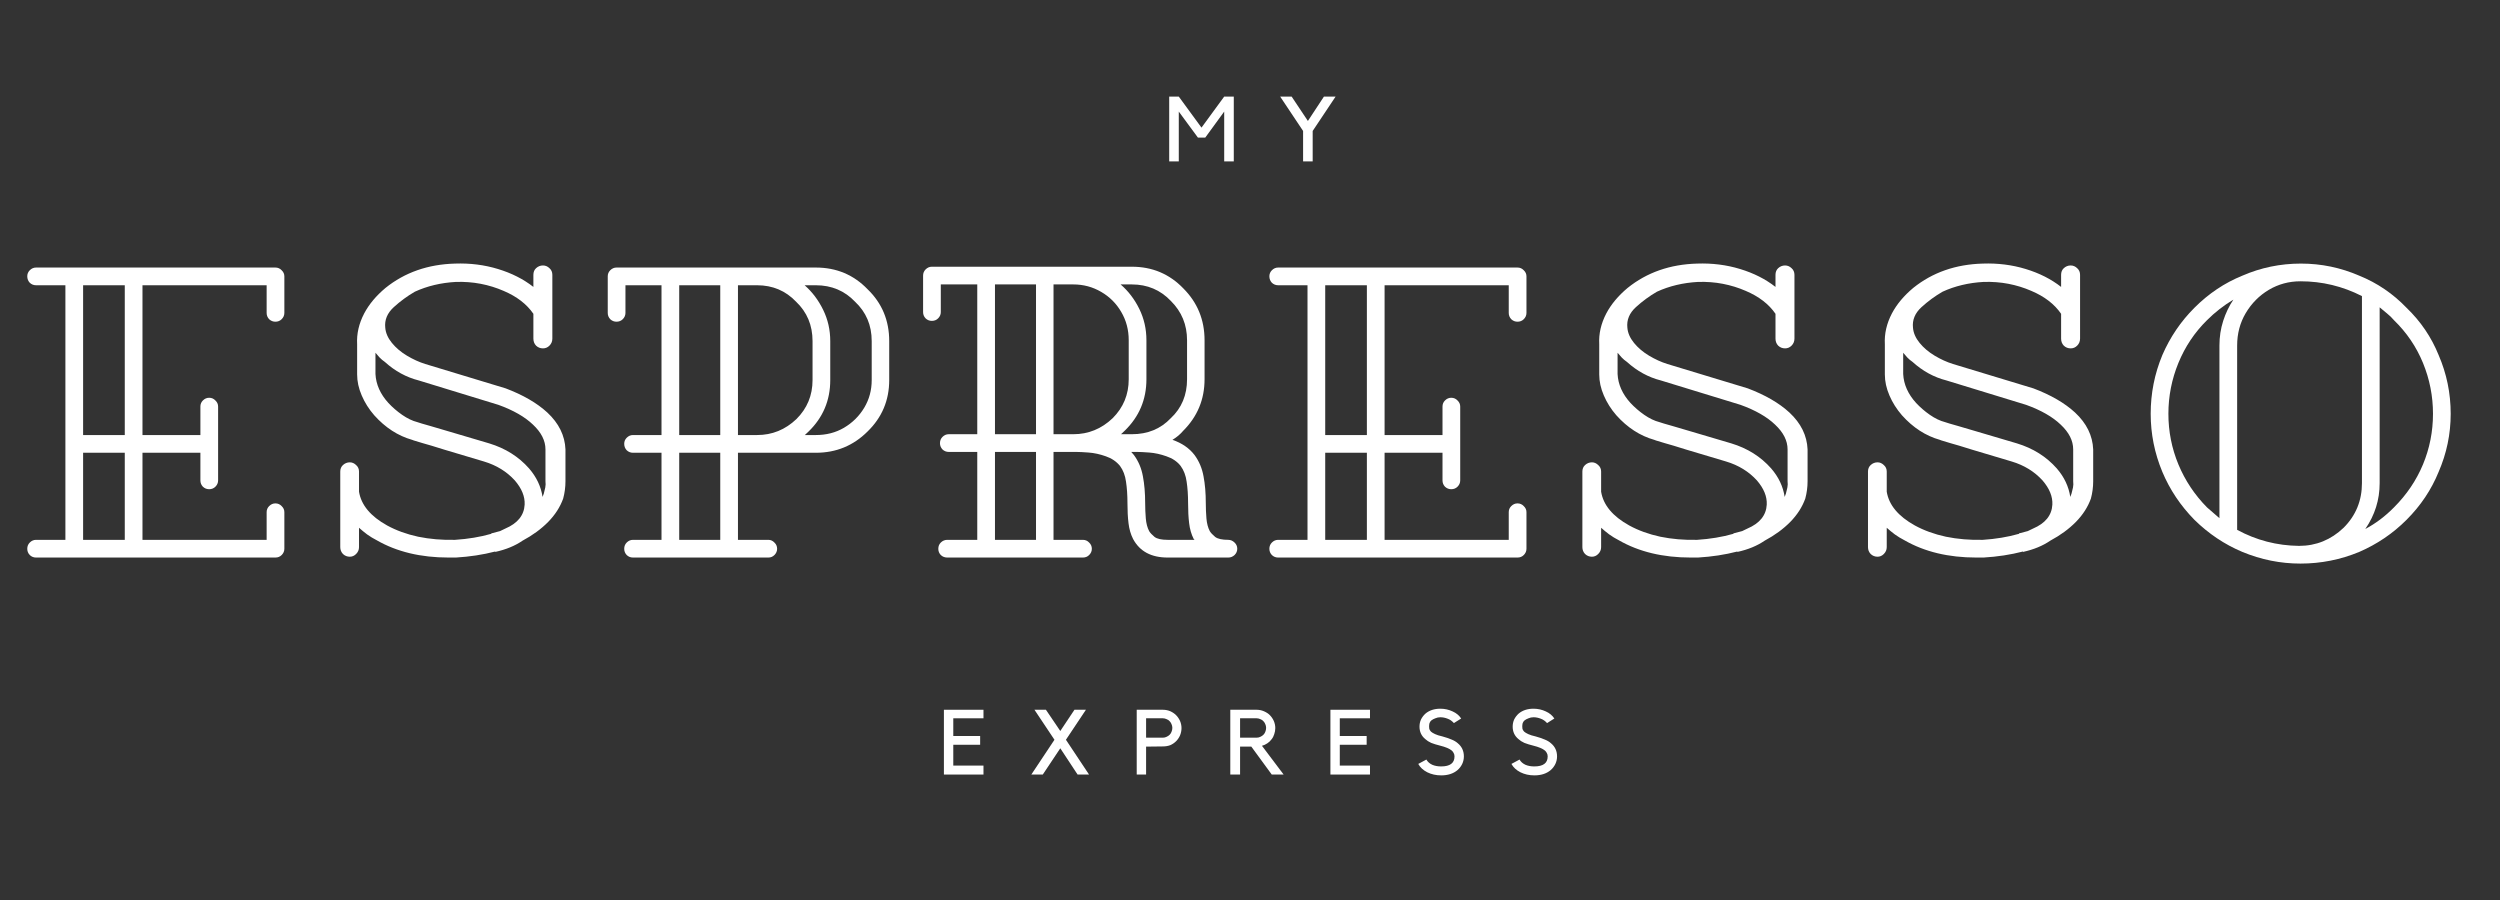 <svg xmlns="http://www.w3.org/2000/svg" xmlns:xlink="http://www.w3.org/1999/xlink" width="250" zoomAndPan="magnify" viewBox="0 0 187.5 67.5" height="90" preserveAspectRatio="xMidYMid meet" version="1.0"><rect x="0" y="0" width="187.5" height="67.5" fill="#333333" stroke="none"/><defs><g/></defs><g fill="#ffffff" fill-opacity="1"><g transform="translate(1.139, 41.816)"><g><path d="M 20.188 -21.094 L 20.188 -18.344 C 20.188 -18.164 20.117 -18.008 19.984 -17.875 C 19.859 -17.75 19.703 -17.688 19.516 -17.688 C 19.336 -17.688 19.18 -17.75 19.047 -17.875 C 18.922 -18.008 18.859 -18.164 18.859 -18.344 L 18.859 -20.422 L 9.547 -20.422 L 9.547 -9.188 L 13.891 -9.188 L 13.891 -11.328 C 13.891 -11.504 13.953 -11.656 14.078 -11.781 C 14.211 -11.914 14.367 -11.984 14.547 -11.984 C 14.734 -11.984 14.891 -11.914 15.016 -11.781 C 15.148 -11.656 15.219 -11.504 15.219 -11.328 L 15.219 -5.781 C 15.219 -5.602 15.148 -5.445 15.016 -5.312 C 14.891 -5.188 14.734 -5.125 14.547 -5.125 C 14.367 -5.125 14.211 -5.188 14.078 -5.312 C 13.953 -5.445 13.891 -5.602 13.891 -5.781 L 13.891 -7.859 L 9.547 -7.859 L 9.547 -1.328 L 18.859 -1.328 L 18.859 -3.406 C 18.859 -3.582 18.922 -3.734 19.047 -3.859 C 19.18 -3.992 19.336 -4.062 19.516 -4.062 C 19.703 -4.062 19.859 -3.992 19.984 -3.859 C 20.117 -3.734 20.188 -3.582 20.188 -3.406 L 20.188 -0.656 C 20.188 -0.477 20.117 -0.32 19.984 -0.188 C 19.859 -0.062 19.703 0 19.516 0 L 1.562 0 C 1.383 0 1.227 -0.062 1.094 -0.188 C 0.969 -0.32 0.906 -0.477 0.906 -0.656 C 0.906 -0.844 0.969 -1 1.094 -1.125 C 1.227 -1.258 1.383 -1.328 1.562 -1.328 L 3.766 -1.328 L 3.766 -20.422 L 1.562 -20.422 C 1.383 -20.422 1.227 -20.484 1.094 -20.609 C 0.969 -20.742 0.906 -20.906 0.906 -21.094 C 0.906 -21.27 0.969 -21.422 1.094 -21.547 C 1.227 -21.68 1.383 -21.75 1.562 -21.75 L 19.516 -21.75 C 19.703 -21.75 19.859 -21.68 19.984 -21.547 C 20.117 -21.422 20.188 -21.27 20.188 -21.094 Z M 8.219 -20.422 L 5.094 -20.422 L 5.094 -9.188 L 8.219 -9.188 Z M 8.219 -7.859 L 5.094 -7.859 L 5.094 -1.328 L 8.219 -1.328 Z M 8.219 -7.859 "/></g></g></g><g fill="#ffffff" fill-opacity="1"><g transform="translate(23.254, 41.816)"><g><path d="M 19.156 -8.109 L 19.156 -5.719 C 19.156 -5.281 19.098 -4.848 18.984 -4.422 C 18.754 -3.785 18.379 -3.203 17.859 -2.672 C 17.336 -2.141 16.695 -1.672 15.938 -1.266 C 15.375 -0.879 14.691 -0.598 13.891 -0.422 L 13.891 -0.453 C 12.961 -0.211 11.977 -0.062 10.938 0 L 10.391 0 C 8.305 0 6.508 -0.43 5 -1.297 C 4.738 -1.43 4.5 -1.578 4.281 -1.734 C 4.062 -1.898 3.859 -2.066 3.672 -2.234 L 3.672 -0.781 C 3.672 -0.582 3.598 -0.41 3.453 -0.266 C 3.316 -0.129 3.16 -0.062 2.984 -0.062 C 2.785 -0.062 2.613 -0.129 2.469 -0.266 C 2.332 -0.41 2.266 -0.582 2.266 -0.781 L 2.266 -6.453 C 2.266 -6.648 2.332 -6.812 2.469 -6.938 C 2.613 -7.07 2.785 -7.141 2.984 -7.141 C 3.16 -7.141 3.316 -7.07 3.453 -6.938 C 3.598 -6.812 3.672 -6.648 3.672 -6.453 L 3.672 -4.938 C 3.836 -3.938 4.539 -3.094 5.781 -2.406 C 6.469 -2.031 7.242 -1.75 8.109 -1.562 C 8.984 -1.383 9.906 -1.305 10.875 -1.328 C 11.844 -1.391 12.75 -1.539 13.594 -1.781 L 13.594 -1.812 L 14.25 -1.984 L 14.641 -2.172 C 15.566 -2.566 16.051 -3.164 16.094 -3.969 C 16.125 -4.57 15.879 -5.176 15.359 -5.781 C 14.754 -6.445 13.984 -6.922 13.047 -7.203 C 11.773 -7.578 10.781 -7.875 10.062 -8.094 C 9.344 -8.32 8.805 -8.484 8.453 -8.578 C 8.098 -8.68 7.875 -8.75 7.781 -8.781 C 7.695 -8.812 7.656 -8.828 7.656 -8.828 C 6.594 -9.129 5.645 -9.742 4.812 -10.672 C 4.414 -11.129 4.102 -11.625 3.875 -12.156 C 3.645 -12.688 3.531 -13.211 3.531 -13.734 L 3.531 -16 C 3.488 -16.781 3.664 -17.551 4.062 -18.312 C 4.426 -19 4.957 -19.633 5.656 -20.219 C 7.102 -21.383 8.844 -21.992 10.875 -22.047 C 12 -22.086 13.07 -21.953 14.094 -21.641 C 15.125 -21.328 16.008 -20.879 16.75 -20.297 L 16.75 -21.203 C 16.75 -21.41 16.816 -21.578 16.953 -21.703 C 17.098 -21.836 17.27 -21.906 17.469 -21.906 C 17.656 -21.906 17.816 -21.836 17.953 -21.703 C 18.098 -21.578 18.172 -21.41 18.172 -21.203 L 18.172 -16.422 C 18.172 -16.211 18.098 -16.035 17.953 -15.891 C 17.816 -15.754 17.656 -15.688 17.469 -15.688 C 17.27 -15.688 17.098 -15.754 16.953 -15.891 C 16.816 -16.035 16.75 -16.211 16.75 -16.422 L 16.75 -18.281 C 16.25 -19.008 15.504 -19.582 14.516 -20 C 13.973 -20.238 13.398 -20.414 12.797 -20.531 C 12.203 -20.645 11.582 -20.691 10.938 -20.672 C 9.812 -20.609 8.785 -20.363 7.859 -19.938 C 7.297 -19.613 6.77 -19.227 6.281 -18.781 C 5.789 -18.332 5.578 -17.816 5.641 -17.234 C 5.672 -16.848 5.836 -16.469 6.141 -16.094 C 6.441 -15.727 6.816 -15.41 7.266 -15.141 C 7.723 -14.867 8.18 -14.66 8.641 -14.516 L 14.672 -12.688 C 15.973 -12.195 17.016 -11.594 17.797 -10.875 C 18.66 -10.07 19.113 -9.148 19.156 -8.109 Z M 17.656 -5.719 L 17.656 -8.109 C 17.656 -8.766 17.344 -9.383 16.719 -9.969 C 16.113 -10.551 15.25 -11.047 14.125 -11.453 L 8.156 -13.281 C 7.219 -13.52 6.367 -13.984 5.609 -14.672 C 5.461 -14.773 5.332 -14.883 5.219 -15 C 5.113 -15.125 5.008 -15.242 4.906 -15.359 L 4.906 -13.766 C 4.945 -12.984 5.27 -12.258 5.875 -11.594 C 6.176 -11.27 6.52 -10.973 6.906 -10.703 C 7.301 -10.43 7.68 -10.25 8.047 -10.156 C 8.16 -10.113 8.273 -10.078 8.391 -10.047 C 8.516 -10.016 8.734 -9.953 9.047 -9.859 C 9.359 -9.773 9.852 -9.629 10.531 -9.422 C 11.219 -9.223 12.188 -8.938 13.438 -8.562 C 14.645 -8.195 15.641 -7.57 16.422 -6.688 C 16.984 -6.039 17.32 -5.328 17.438 -4.547 L 17.531 -4.797 C 17.57 -4.953 17.609 -5.102 17.641 -5.25 C 17.672 -5.406 17.676 -5.562 17.656 -5.719 Z M 17.656 -5.719 "/></g></g></g><g fill="#ffffff" fill-opacity="1"><g transform="translate(44.675, 41.816)"><g><path d="M 1.562 -21.75 L 16.516 -21.75 C 18.055 -21.75 19.348 -21.207 20.391 -20.125 C 21.473 -19.082 22.016 -17.785 22.016 -16.234 L 22.016 -13.312 C 22.016 -11.789 21.473 -10.504 20.391 -9.453 C 19.328 -8.391 18.035 -7.859 16.516 -7.859 L 10.672 -7.859 L 10.672 -1.328 L 12.953 -1.328 C 13.129 -1.328 13.281 -1.258 13.406 -1.125 C 13.539 -1 13.609 -0.844 13.609 -0.656 C 13.609 -0.477 13.539 -0.32 13.406 -0.188 C 13.281 -0.062 13.129 0 12.953 0 L 2.797 0 C 2.617 0 2.461 -0.062 2.328 -0.188 C 2.203 -0.32 2.141 -0.477 2.141 -0.656 C 2.141 -0.844 2.203 -1 2.328 -1.125 C 2.461 -1.258 2.617 -1.328 2.797 -1.328 L 4.938 -1.328 L 4.938 -7.859 L 2.797 -7.859 C 2.617 -7.859 2.461 -7.922 2.328 -8.047 C 2.203 -8.18 2.141 -8.344 2.141 -8.531 C 2.141 -8.707 2.203 -8.859 2.328 -8.984 C 2.461 -9.117 2.617 -9.188 2.797 -9.188 L 4.938 -9.188 L 4.938 -20.422 L 2.234 -20.422 L 2.234 -18.344 C 2.234 -18.164 2.164 -18.008 2.031 -17.875 C 1.906 -17.75 1.75 -17.688 1.562 -17.688 C 1.383 -17.688 1.227 -17.75 1.094 -17.875 C 0.969 -18.008 0.906 -18.164 0.906 -18.344 L 0.906 -21.094 C 0.906 -21.27 0.969 -21.422 1.094 -21.547 C 1.227 -21.68 1.383 -21.75 1.562 -21.75 Z M 6.266 -9.188 L 9.344 -9.188 L 9.344 -20.422 L 6.266 -20.422 Z M 10.672 -9.188 L 12.109 -9.188 C 13.234 -9.188 14.219 -9.586 15.062 -10.391 C 15.863 -11.191 16.266 -12.164 16.266 -13.312 L 16.266 -16.234 C 16.266 -17.422 15.852 -18.406 15.031 -19.188 C 14.25 -20.008 13.273 -20.422 12.109 -20.422 L 10.672 -20.422 Z M 20.703 -13.312 L 20.703 -16.234 C 20.703 -17.422 20.285 -18.406 19.453 -19.188 C 18.672 -20.008 17.691 -20.422 16.516 -20.422 L 15.672 -20.422 C 16.242 -19.922 16.707 -19.305 17.062 -18.578 C 17.414 -17.859 17.594 -17.078 17.594 -16.234 L 17.594 -13.312 C 17.594 -11.789 17.051 -10.504 15.969 -9.453 L 15.688 -9.188 L 16.516 -9.188 C 17.297 -9.188 18 -9.367 18.625 -9.734 C 19.258 -10.109 19.766 -10.609 20.141 -11.234 C 20.516 -11.859 20.703 -12.551 20.703 -13.312 Z M 9.344 -7.859 L 6.266 -7.859 L 6.266 -1.328 L 9.344 -1.328 Z M 9.344 -7.859 "/></g></g></g><g fill="#ffffff" fill-opacity="1"><g transform="translate(68.326, 41.816)"><g><path d="M 22.016 -16.297 L 22.016 -13.375 C 22.016 -11.863 21.484 -10.578 20.422 -9.516 C 20.305 -9.379 20.18 -9.254 20.047 -9.141 C 19.922 -9.035 19.773 -8.93 19.609 -8.828 C 20.316 -8.586 20.867 -8.207 21.266 -7.688 C 21.609 -7.219 21.832 -6.688 21.938 -6.094 C 22.051 -5.508 22.109 -4.832 22.109 -4.062 C 22.109 -3.688 22.125 -3.312 22.156 -2.938 C 22.188 -2.562 22.27 -2.242 22.406 -1.984 C 22.488 -1.848 22.625 -1.703 22.812 -1.547 C 23.008 -1.398 23.336 -1.328 23.797 -1.328 C 23.973 -1.328 24.129 -1.258 24.266 -1.125 C 24.398 -1 24.469 -0.844 24.469 -0.656 C 24.469 -0.477 24.398 -0.32 24.266 -0.188 C 24.129 -0.062 23.973 0 23.797 0 L 19.25 0 C 18.02 0 17.156 -0.461 16.656 -1.391 C 16.477 -1.742 16.363 -2.141 16.312 -2.578 C 16.258 -3.023 16.234 -3.52 16.234 -4.062 C 16.234 -4.688 16.195 -5.227 16.125 -5.688 C 16.062 -6.156 15.91 -6.551 15.672 -6.875 C 15.398 -7.207 15.047 -7.445 14.609 -7.594 C 14.172 -7.75 13.742 -7.844 13.328 -7.875 C 12.922 -7.906 12.602 -7.922 12.375 -7.922 L 10.688 -7.922 L 10.688 -1.328 L 12.891 -1.328 C 13.078 -1.328 13.234 -1.258 13.359 -1.125 C 13.492 -1 13.562 -0.844 13.562 -0.656 C 13.562 -0.477 13.492 -0.32 13.359 -0.188 C 13.234 -0.062 13.078 0 12.891 0 L 2.719 0 C 2.531 0 2.367 -0.062 2.234 -0.188 C 2.109 -0.32 2.047 -0.477 2.047 -0.656 C 2.047 -0.844 2.109 -1 2.234 -1.125 C 2.367 -1.258 2.531 -1.328 2.719 -1.328 L 4.969 -1.328 L 4.969 -7.922 L 2.828 -7.922 C 2.648 -7.922 2.492 -7.984 2.359 -8.109 C 2.234 -8.242 2.172 -8.398 2.172 -8.578 C 2.172 -8.766 2.234 -8.922 2.359 -9.047 C 2.492 -9.18 2.648 -9.25 2.828 -9.25 L 4.969 -9.25 L 4.969 -20.484 L 2.234 -20.484 L 2.234 -18.406 C 2.234 -18.227 2.164 -18.07 2.031 -17.938 C 1.906 -17.812 1.75 -17.75 1.562 -17.75 C 1.383 -17.75 1.227 -17.812 1.094 -17.938 C 0.969 -18.07 0.906 -18.227 0.906 -18.406 L 0.906 -21.141 C 0.906 -21.328 0.969 -21.484 1.094 -21.609 C 1.227 -21.742 1.383 -21.812 1.562 -21.812 L 16.562 -21.812 C 18.094 -21.812 19.379 -21.27 20.422 -20.188 C 21.484 -19.125 22.016 -17.828 22.016 -16.297 Z M 9.375 -20.484 L 6.297 -20.484 L 6.297 -9.25 L 9.375 -9.25 Z M 10.688 -9.25 L 12.172 -9.25 C 13.297 -9.25 14.281 -9.648 15.125 -10.453 C 15.926 -11.254 16.328 -12.227 16.328 -13.375 L 16.328 -16.297 C 16.328 -17.078 16.141 -17.785 15.766 -18.422 C 15.398 -19.055 14.898 -19.555 14.266 -19.922 C 13.629 -20.297 12.93 -20.484 12.172 -20.484 L 10.688 -20.484 Z M 15.75 -9.25 L 16.562 -9.25 C 17.75 -9.25 18.723 -9.648 19.484 -10.453 C 20.297 -11.211 20.703 -12.188 20.703 -13.375 L 20.703 -16.297 C 20.703 -17.461 20.297 -18.445 19.484 -19.25 C 18.703 -20.07 17.727 -20.484 16.562 -20.484 L 15.719 -20.484 C 16.301 -19.984 16.77 -19.367 17.125 -18.641 C 17.477 -17.922 17.656 -17.141 17.656 -16.297 L 17.656 -13.375 C 17.656 -11.852 17.113 -10.566 16.031 -9.516 Z M 9.375 -7.922 L 6.297 -7.922 L 6.297 -1.328 L 9.375 -1.328 Z M 19.25 -1.328 L 21.266 -1.328 C 21.223 -1.367 21.203 -1.391 21.203 -1.391 C 21.023 -1.742 20.91 -2.141 20.859 -2.578 C 20.805 -3.023 20.781 -3.52 20.781 -4.062 C 20.781 -4.688 20.742 -5.227 20.672 -5.688 C 20.609 -6.156 20.457 -6.551 20.219 -6.875 C 19.957 -7.207 19.602 -7.445 19.156 -7.594 C 18.719 -7.75 18.289 -7.844 17.875 -7.875 C 17.469 -7.906 17.156 -7.922 16.938 -7.922 L 16.516 -7.922 C 16.609 -7.816 16.676 -7.738 16.719 -7.688 C 17.062 -7.219 17.285 -6.688 17.391 -6.094 C 17.504 -5.508 17.562 -4.832 17.562 -4.062 C 17.562 -3.688 17.578 -3.312 17.609 -2.938 C 17.641 -2.562 17.723 -2.242 17.859 -1.984 C 17.941 -1.848 18.078 -1.703 18.266 -1.547 C 18.461 -1.398 18.789 -1.328 19.25 -1.328 Z M 19.25 -1.328 "/></g></g></g><g fill="#ffffff" fill-opacity="1"><g transform="translate(94.297, 41.816)"><g><path d="M 20.188 -21.094 L 20.188 -18.344 C 20.188 -18.164 20.117 -18.008 19.984 -17.875 C 19.859 -17.75 19.703 -17.688 19.516 -17.688 C 19.336 -17.688 19.18 -17.75 19.047 -17.875 C 18.922 -18.008 18.859 -18.164 18.859 -18.344 L 18.859 -20.422 L 9.547 -20.422 L 9.547 -9.188 L 13.891 -9.188 L 13.891 -11.328 C 13.891 -11.504 13.953 -11.656 14.078 -11.781 C 14.211 -11.914 14.367 -11.984 14.547 -11.984 C 14.734 -11.984 14.891 -11.914 15.016 -11.781 C 15.148 -11.656 15.219 -11.504 15.219 -11.328 L 15.219 -5.781 C 15.219 -5.602 15.148 -5.445 15.016 -5.312 C 14.891 -5.188 14.734 -5.125 14.547 -5.125 C 14.367 -5.125 14.211 -5.188 14.078 -5.312 C 13.953 -5.445 13.891 -5.602 13.891 -5.781 L 13.891 -7.859 L 9.547 -7.859 L 9.547 -1.328 L 18.859 -1.328 L 18.859 -3.406 C 18.859 -3.582 18.922 -3.734 19.047 -3.859 C 19.18 -3.992 19.336 -4.062 19.516 -4.062 C 19.703 -4.062 19.859 -3.992 19.984 -3.859 C 20.117 -3.734 20.188 -3.582 20.188 -3.406 L 20.188 -0.656 C 20.188 -0.477 20.117 -0.32 19.984 -0.188 C 19.859 -0.062 19.703 0 19.516 0 L 1.562 0 C 1.383 0 1.227 -0.062 1.094 -0.188 C 0.969 -0.32 0.906 -0.477 0.906 -0.656 C 0.906 -0.844 0.969 -1 1.094 -1.125 C 1.227 -1.258 1.383 -1.328 1.562 -1.328 L 3.766 -1.328 L 3.766 -20.422 L 1.562 -20.422 C 1.383 -20.422 1.227 -20.484 1.094 -20.609 C 0.969 -20.742 0.906 -20.906 0.906 -21.094 C 0.906 -21.27 0.969 -21.422 1.094 -21.547 C 1.227 -21.68 1.383 -21.75 1.562 -21.75 L 19.516 -21.75 C 19.703 -21.75 19.859 -21.68 19.984 -21.547 C 20.117 -21.422 20.188 -21.27 20.188 -21.094 Z M 8.219 -20.422 L 5.094 -20.422 L 5.094 -9.188 L 8.219 -9.188 Z M 8.219 -7.859 L 5.094 -7.859 L 5.094 -1.328 L 8.219 -1.328 Z M 8.219 -7.859 "/></g></g></g><g fill="#ffffff" fill-opacity="1"><g transform="translate(116.412, 41.816)"><g><path d="M 19.156 -8.109 L 19.156 -5.719 C 19.156 -5.281 19.098 -4.848 18.984 -4.422 C 18.754 -3.785 18.379 -3.203 17.859 -2.672 C 17.336 -2.141 16.695 -1.672 15.938 -1.266 C 15.375 -0.879 14.691 -0.598 13.891 -0.422 L 13.891 -0.453 C 12.961 -0.211 11.977 -0.062 10.938 0 L 10.391 0 C 8.305 0 6.508 -0.43 5 -1.297 C 4.738 -1.43 4.5 -1.578 4.281 -1.734 C 4.062 -1.898 3.859 -2.066 3.672 -2.234 L 3.672 -0.781 C 3.672 -0.582 3.598 -0.41 3.453 -0.266 C 3.316 -0.129 3.16 -0.062 2.984 -0.062 C 2.785 -0.062 2.613 -0.129 2.469 -0.266 C 2.332 -0.41 2.266 -0.582 2.266 -0.781 L 2.266 -6.453 C 2.266 -6.648 2.332 -6.812 2.469 -6.938 C 2.613 -7.07 2.785 -7.141 2.984 -7.141 C 3.16 -7.141 3.316 -7.07 3.453 -6.938 C 3.598 -6.812 3.672 -6.648 3.672 -6.453 L 3.672 -4.938 C 3.836 -3.938 4.539 -3.094 5.781 -2.406 C 6.469 -2.031 7.242 -1.75 8.109 -1.562 C 8.984 -1.383 9.906 -1.305 10.875 -1.328 C 11.844 -1.391 12.75 -1.539 13.594 -1.781 L 13.594 -1.812 L 14.25 -1.984 L 14.641 -2.172 C 15.566 -2.566 16.051 -3.164 16.094 -3.969 C 16.125 -4.57 15.879 -5.176 15.359 -5.781 C 14.754 -6.445 13.984 -6.922 13.047 -7.203 C 11.773 -7.578 10.781 -7.875 10.062 -8.094 C 9.344 -8.32 8.805 -8.484 8.453 -8.578 C 8.098 -8.68 7.875 -8.75 7.781 -8.781 C 7.695 -8.812 7.656 -8.828 7.656 -8.828 C 6.594 -9.129 5.645 -9.742 4.812 -10.672 C 4.414 -11.129 4.102 -11.625 3.875 -12.156 C 3.645 -12.688 3.531 -13.211 3.531 -13.734 L 3.531 -16 C 3.488 -16.781 3.664 -17.551 4.062 -18.312 C 4.426 -19 4.957 -19.633 5.656 -20.219 C 7.102 -21.383 8.844 -21.992 10.875 -22.047 C 12 -22.086 13.07 -21.953 14.094 -21.641 C 15.125 -21.328 16.008 -20.879 16.75 -20.297 L 16.75 -21.203 C 16.75 -21.41 16.816 -21.578 16.953 -21.703 C 17.098 -21.836 17.27 -21.906 17.469 -21.906 C 17.656 -21.906 17.816 -21.836 17.953 -21.703 C 18.098 -21.578 18.172 -21.41 18.172 -21.203 L 18.172 -16.422 C 18.172 -16.211 18.098 -16.035 17.953 -15.891 C 17.816 -15.754 17.656 -15.688 17.469 -15.688 C 17.27 -15.688 17.098 -15.754 16.953 -15.891 C 16.816 -16.035 16.75 -16.211 16.75 -16.422 L 16.75 -18.281 C 16.25 -19.008 15.504 -19.582 14.516 -20 C 13.973 -20.238 13.398 -20.414 12.797 -20.531 C 12.203 -20.645 11.582 -20.691 10.938 -20.672 C 9.812 -20.609 8.785 -20.363 7.859 -19.938 C 7.297 -19.613 6.77 -19.227 6.281 -18.781 C 5.789 -18.332 5.578 -17.816 5.641 -17.234 C 5.672 -16.848 5.836 -16.469 6.141 -16.094 C 6.441 -15.727 6.816 -15.41 7.266 -15.141 C 7.723 -14.867 8.18 -14.66 8.641 -14.516 L 14.672 -12.688 C 15.973 -12.195 17.016 -11.594 17.797 -10.875 C 18.66 -10.07 19.113 -9.148 19.156 -8.109 Z M 17.656 -5.719 L 17.656 -8.109 C 17.656 -8.766 17.344 -9.383 16.719 -9.969 C 16.113 -10.551 15.25 -11.047 14.125 -11.453 L 8.156 -13.281 C 7.219 -13.52 6.367 -13.984 5.609 -14.672 C 5.461 -14.773 5.332 -14.883 5.219 -15 C 5.113 -15.125 5.008 -15.242 4.906 -15.359 L 4.906 -13.766 C 4.945 -12.984 5.27 -12.258 5.875 -11.594 C 6.176 -11.27 6.52 -10.973 6.906 -10.703 C 7.301 -10.43 7.68 -10.25 8.047 -10.156 C 8.16 -10.113 8.273 -10.078 8.391 -10.047 C 8.516 -10.016 8.734 -9.953 9.047 -9.859 C 9.359 -9.773 9.852 -9.629 10.531 -9.422 C 11.219 -9.223 12.188 -8.938 13.438 -8.562 C 14.645 -8.195 15.641 -7.57 16.422 -6.688 C 16.984 -6.039 17.32 -5.328 17.438 -4.547 L 17.531 -4.797 C 17.57 -4.953 17.609 -5.102 17.641 -5.25 C 17.672 -5.406 17.676 -5.562 17.656 -5.719 Z M 17.656 -5.719 "/></g></g></g><g fill="#ffffff" fill-opacity="1"><g transform="translate(137.833, 41.816)"><g><path d="M 19.156 -8.109 L 19.156 -5.719 C 19.156 -5.281 19.098 -4.848 18.984 -4.422 C 18.754 -3.785 18.379 -3.203 17.859 -2.672 C 17.336 -2.141 16.695 -1.672 15.938 -1.266 C 15.375 -0.879 14.691 -0.598 13.891 -0.422 L 13.891 -0.453 C 12.961 -0.211 11.977 -0.062 10.938 0 L 10.391 0 C 8.305 0 6.508 -0.43 5 -1.297 C 4.738 -1.43 4.5 -1.578 4.281 -1.734 C 4.062 -1.898 3.859 -2.066 3.672 -2.234 L 3.672 -0.781 C 3.672 -0.582 3.598 -0.41 3.453 -0.266 C 3.316 -0.129 3.16 -0.062 2.984 -0.062 C 2.785 -0.062 2.613 -0.129 2.469 -0.266 C 2.332 -0.41 2.266 -0.582 2.266 -0.781 L 2.266 -6.453 C 2.266 -6.648 2.332 -6.812 2.469 -6.938 C 2.613 -7.07 2.785 -7.141 2.984 -7.141 C 3.16 -7.141 3.316 -7.07 3.453 -6.938 C 3.598 -6.812 3.672 -6.648 3.672 -6.453 L 3.672 -4.938 C 3.836 -3.938 4.539 -3.094 5.781 -2.406 C 6.469 -2.031 7.242 -1.75 8.109 -1.562 C 8.984 -1.383 9.906 -1.305 10.875 -1.328 C 11.844 -1.391 12.75 -1.539 13.594 -1.781 L 13.594 -1.812 L 14.25 -1.984 L 14.641 -2.172 C 15.566 -2.566 16.051 -3.164 16.094 -3.969 C 16.125 -4.57 15.879 -5.176 15.359 -5.781 C 14.754 -6.445 13.984 -6.922 13.047 -7.203 C 11.773 -7.578 10.781 -7.875 10.062 -8.094 C 9.344 -8.32 8.805 -8.484 8.453 -8.578 C 8.098 -8.68 7.875 -8.75 7.781 -8.781 C 7.695 -8.812 7.656 -8.828 7.656 -8.828 C 6.594 -9.129 5.645 -9.742 4.812 -10.672 C 4.414 -11.129 4.102 -11.625 3.875 -12.156 C 3.645 -12.688 3.531 -13.211 3.531 -13.734 L 3.531 -16 C 3.488 -16.781 3.664 -17.551 4.062 -18.312 C 4.426 -19 4.957 -19.633 5.656 -20.219 C 7.102 -21.383 8.844 -21.992 10.875 -22.047 C 12 -22.086 13.07 -21.953 14.094 -21.641 C 15.125 -21.328 16.008 -20.879 16.75 -20.297 L 16.75 -21.203 C 16.75 -21.41 16.816 -21.578 16.953 -21.703 C 17.098 -21.836 17.27 -21.906 17.469 -21.906 C 17.656 -21.906 17.816 -21.836 17.953 -21.703 C 18.098 -21.578 18.172 -21.41 18.172 -21.203 L 18.172 -16.422 C 18.172 -16.211 18.098 -16.035 17.953 -15.891 C 17.816 -15.754 17.656 -15.688 17.469 -15.688 C 17.27 -15.688 17.098 -15.754 16.953 -15.891 C 16.816 -16.035 16.75 -16.211 16.75 -16.422 L 16.75 -18.281 C 16.25 -19.008 15.504 -19.582 14.516 -20 C 13.973 -20.238 13.398 -20.414 12.797 -20.531 C 12.203 -20.645 11.582 -20.691 10.938 -20.672 C 9.812 -20.609 8.785 -20.363 7.859 -19.938 C 7.297 -19.613 6.77 -19.227 6.281 -18.781 C 5.789 -18.332 5.578 -17.816 5.641 -17.234 C 5.672 -16.848 5.836 -16.469 6.141 -16.094 C 6.441 -15.727 6.816 -15.41 7.266 -15.141 C 7.723 -14.867 8.18 -14.66 8.641 -14.516 L 14.672 -12.688 C 15.973 -12.195 17.016 -11.594 17.797 -10.875 C 18.66 -10.07 19.113 -9.148 19.156 -8.109 Z M 17.656 -5.719 L 17.656 -8.109 C 17.656 -8.766 17.344 -9.383 16.719 -9.969 C 16.113 -10.551 15.25 -11.047 14.125 -11.453 L 8.156 -13.281 C 7.219 -13.52 6.367 -13.984 5.609 -14.672 C 5.461 -14.773 5.332 -14.883 5.219 -15 C 5.113 -15.125 5.008 -15.242 4.906 -15.359 L 4.906 -13.766 C 4.945 -12.984 5.27 -12.258 5.875 -11.594 C 6.176 -11.27 6.52 -10.973 6.906 -10.703 C 7.301 -10.43 7.68 -10.25 8.047 -10.156 C 8.16 -10.113 8.273 -10.078 8.391 -10.047 C 8.516 -10.016 8.734 -9.953 9.047 -9.859 C 9.359 -9.773 9.852 -9.629 10.531 -9.422 C 11.219 -9.223 12.188 -8.938 13.438 -8.562 C 14.645 -8.195 15.641 -7.57 16.422 -6.688 C 16.984 -6.039 17.32 -5.328 17.438 -4.547 L 17.531 -4.797 C 17.57 -4.953 17.609 -5.102 17.641 -5.25 C 17.672 -5.406 17.676 -5.562 17.656 -5.719 Z M 17.656 -5.719 "/></g></g></g><g fill="#ffffff" fill-opacity="1"><g transform="translate(159.255, 41.816)"><g><path d="M 23.641 -15.188 C 24.242 -13.801 24.547 -12.332 24.547 -10.781 C 24.547 -9.258 24.242 -7.805 23.641 -6.422 C 23.098 -5.086 22.297 -3.891 21.234 -2.828 C 20.211 -1.805 19.031 -1.004 17.688 -0.422 C 16.281 0.16 14.812 0.453 13.281 0.453 C 11.781 0.453 10.328 0.16 8.922 -0.422 C 7.586 -0.984 6.391 -1.785 5.328 -2.828 C 4.285 -3.891 3.484 -5.086 2.922 -6.422 C 2.336 -7.828 2.047 -9.281 2.047 -10.781 C 2.047 -12.312 2.336 -13.781 2.922 -15.188 C 3.504 -16.531 4.305 -17.711 5.328 -18.734 C 6.391 -19.797 7.586 -20.598 8.922 -21.141 C 10.305 -21.742 11.77 -22.047 13.312 -22.047 C 14.844 -22.047 16.301 -21.742 17.688 -21.141 C 19.031 -20.598 20.211 -19.797 21.234 -18.734 C 22.297 -17.711 23.098 -16.531 23.641 -15.188 Z M 8.531 -15.906 L 8.531 -2.078 C 9.969 -1.297 11.516 -0.895 13.172 -0.875 C 14.453 -0.875 15.566 -1.328 16.516 -2.234 C 17.43 -3.148 17.891 -4.266 17.891 -5.578 L 17.891 -19.609 C 16.441 -20.348 14.906 -20.719 13.281 -20.719 C 12.414 -20.719 11.625 -20.504 10.906 -20.078 C 10.188 -19.648 9.609 -19.066 9.172 -18.328 C 8.742 -17.598 8.531 -16.789 8.531 -15.906 Z M 7.203 -2.953 L 7.203 -15.906 C 7.203 -16.551 7.297 -17.164 7.484 -17.75 C 7.672 -18.332 7.926 -18.863 8.25 -19.344 C 7.531 -18.914 6.867 -18.398 6.266 -17.797 C 5.336 -16.879 4.625 -15.812 4.125 -14.594 C 3.625 -13.375 3.375 -12.102 3.375 -10.781 C 3.375 -9.457 3.625 -8.191 4.125 -6.984 C 4.625 -5.785 5.336 -4.711 6.266 -3.766 Z M 19.219 -18.766 L 19.219 -5.578 C 19.219 -4.328 18.859 -3.18 18.141 -2.141 C 18.922 -2.555 19.641 -3.098 20.297 -3.766 C 21.242 -4.711 21.969 -5.785 22.469 -6.984 C 22.969 -8.191 23.219 -9.457 23.219 -10.781 C 23.219 -12.102 22.969 -13.375 22.469 -14.594 C 21.969 -15.812 21.242 -16.879 20.297 -17.797 C 20.141 -17.984 19.961 -18.156 19.766 -18.312 C 19.578 -18.477 19.395 -18.629 19.219 -18.766 Z M 19.219 -18.766 "/></g></g></g><g fill="#ffffff" fill-opacity="1"><g transform="translate(70.402, 58.091)"><g><path d="M 3.359 -4.859 L 3.359 -4.219 L 1.094 -4.219 L 1.094 -2.891 L 3.109 -2.891 L 3.109 -2.234 L 1.094 -2.234 L 1.094 -0.672 L 3.359 -0.672 L 3.359 0 L 0.391 0 L 0.391 -4.859 Z M 3.359 -4.859 "/></g></g></g><g fill="#ffffff" fill-opacity="1"><g transform="translate(77.178, 58.091)"><g><path d="M 2.766 -2.609 L 4.5 0 L 3.641 0 L 2.344 -1.969 L 1.031 0 L 0.172 0 L 1.906 -2.609 L 0.406 -4.859 L 1.266 -4.859 L 2.344 -3.266 L 3.406 -4.859 L 4.266 -4.859 Z M 2.766 -2.609 "/></g></g></g><g fill="#ffffff" fill-opacity="1"><g transform="translate(84.879, 58.091)"><g><path d="M 2.344 -4.859 C 2.539 -4.859 2.723 -4.82 2.891 -4.75 C 3.055 -4.676 3.203 -4.578 3.328 -4.453 C 3.453 -4.328 3.551 -4.18 3.625 -4.016 C 3.695 -3.848 3.734 -3.672 3.734 -3.484 C 3.734 -3.297 3.695 -3.113 3.625 -2.938 C 3.551 -2.77 3.453 -2.625 3.328 -2.5 C 3.203 -2.375 3.055 -2.273 2.891 -2.203 C 2.723 -2.141 2.539 -2.109 2.344 -2.109 L 1.078 -2.094 L 1.078 0 L 0.375 0 L 0.375 -4.859 Z M 2.344 -2.766 C 2.438 -2.766 2.523 -2.785 2.609 -2.828 C 2.703 -2.867 2.781 -2.922 2.844 -2.984 C 2.906 -3.047 2.953 -3.117 2.984 -3.203 C 3.023 -3.297 3.047 -3.395 3.047 -3.5 C 3.047 -3.602 3.023 -3.695 2.984 -3.781 C 2.953 -3.863 2.906 -3.938 2.844 -4 C 2.781 -4.07 2.703 -4.125 2.609 -4.156 C 2.523 -4.195 2.438 -4.219 2.344 -4.219 L 1.078 -4.219 L 1.078 -2.766 Z M 2.344 -2.766 "/></g></g></g><g fill="#ffffff" fill-opacity="1"><g transform="translate(91.881, 58.091)"><g><path d="M 4.391 0 L 3.5 0 L 1.969 -2.094 L 1.125 -2.094 L 1.125 0 L 0.391 0 L 0.391 -4.859 L 2.375 -4.859 C 2.562 -4.859 2.738 -4.82 2.906 -4.75 C 3.082 -4.676 3.234 -4.578 3.359 -4.453 C 3.484 -4.328 3.582 -4.18 3.656 -4.016 C 3.727 -3.848 3.766 -3.672 3.766 -3.484 C 3.766 -3.328 3.738 -3.176 3.688 -3.031 C 3.645 -2.883 3.578 -2.754 3.484 -2.641 C 3.398 -2.523 3.297 -2.426 3.172 -2.344 C 3.047 -2.258 2.91 -2.195 2.766 -2.156 Z M 2.375 -2.766 C 2.469 -2.766 2.555 -2.785 2.641 -2.828 C 2.734 -2.867 2.812 -2.922 2.875 -2.984 C 2.938 -3.047 2.984 -3.117 3.016 -3.203 C 3.055 -3.297 3.078 -3.395 3.078 -3.5 C 3.078 -3.602 3.055 -3.695 3.016 -3.781 C 2.984 -3.863 2.938 -3.938 2.875 -4 C 2.812 -4.07 2.734 -4.125 2.641 -4.156 C 2.555 -4.195 2.469 -4.219 2.375 -4.219 L 1.125 -4.219 L 1.125 -2.766 Z M 2.375 -2.766 "/></g></g></g><g fill="#ffffff" fill-opacity="1"><g transform="translate(99.39, 58.091)"><g><path d="M 3.359 -4.859 L 3.359 -4.219 L 1.094 -4.219 L 1.094 -2.891 L 3.109 -2.891 L 3.109 -2.234 L 1.094 -2.234 L 1.094 -0.672 L 3.359 -0.672 L 3.359 0 L 0.391 0 L 0.391 -4.859 Z M 3.359 -4.859 "/></g></g></g><g fill="#ffffff" fill-opacity="1"><g transform="translate(106.166, 58.091)"><g><path d="M 3.625 -1.359 C 3.625 -1.16 3.582 -0.973 3.5 -0.797 C 3.414 -0.617 3.297 -0.461 3.141 -0.328 C 2.828 -0.066 2.422 0.062 1.922 0.062 C 1.535 0.062 1.188 -0.016 0.875 -0.172 C 0.57 -0.328 0.348 -0.535 0.203 -0.797 L 0.812 -1.125 C 0.906 -0.957 1.051 -0.828 1.25 -0.734 C 1.445 -0.648 1.672 -0.609 1.922 -0.609 C 2.586 -0.609 2.922 -0.859 2.922 -1.359 C 2.922 -1.461 2.898 -1.547 2.859 -1.609 C 2.828 -1.68 2.781 -1.742 2.719 -1.797 C 2.551 -1.941 2.254 -2.066 1.828 -2.172 C 1.578 -2.234 1.359 -2.301 1.172 -2.375 C 0.992 -2.457 0.848 -2.551 0.734 -2.656 C 0.441 -2.895 0.297 -3.207 0.297 -3.594 C 0.297 -3.781 0.332 -3.957 0.406 -4.125 C 0.488 -4.289 0.598 -4.438 0.734 -4.562 C 0.879 -4.688 1.047 -4.781 1.234 -4.844 C 1.422 -4.906 1.629 -4.938 1.859 -4.938 C 2.191 -4.938 2.5 -4.867 2.781 -4.734 C 3.062 -4.609 3.273 -4.43 3.422 -4.203 L 2.875 -3.859 C 2.738 -4.016 2.582 -4.125 2.406 -4.188 C 2.227 -4.258 2.047 -4.297 1.859 -4.297 C 1.723 -4.297 1.598 -4.27 1.484 -4.219 C 1.367 -4.176 1.27 -4.125 1.188 -4.062 C 1.125 -4.008 1.078 -3.941 1.047 -3.859 C 1.023 -3.773 1.016 -3.688 1.016 -3.594 C 1.016 -3.539 1.02 -3.484 1.031 -3.422 C 1.051 -3.359 1.094 -3.289 1.156 -3.219 C 1.227 -3.156 1.332 -3.094 1.469 -3.031 C 1.602 -2.969 1.785 -2.91 2.016 -2.859 C 2.285 -2.785 2.516 -2.707 2.703 -2.625 C 2.891 -2.551 3.047 -2.457 3.172 -2.344 C 3.473 -2.094 3.625 -1.766 3.625 -1.359 Z M 3.625 -1.359 "/></g></g></g><g fill="#ffffff" fill-opacity="1"><g transform="translate(113.154, 58.091)"><g><path d="M 3.625 -1.359 C 3.625 -1.16 3.582 -0.973 3.5 -0.797 C 3.414 -0.617 3.297 -0.461 3.141 -0.328 C 2.828 -0.066 2.422 0.062 1.922 0.062 C 1.535 0.062 1.188 -0.016 0.875 -0.172 C 0.57 -0.328 0.348 -0.535 0.203 -0.797 L 0.812 -1.125 C 0.906 -0.957 1.051 -0.828 1.25 -0.734 C 1.445 -0.648 1.672 -0.609 1.922 -0.609 C 2.586 -0.609 2.922 -0.859 2.922 -1.359 C 2.922 -1.461 2.898 -1.547 2.859 -1.609 C 2.828 -1.68 2.781 -1.742 2.719 -1.797 C 2.551 -1.941 2.254 -2.066 1.828 -2.172 C 1.578 -2.234 1.359 -2.301 1.172 -2.375 C 0.992 -2.457 0.848 -2.551 0.734 -2.656 C 0.441 -2.895 0.297 -3.207 0.297 -3.594 C 0.297 -3.781 0.332 -3.957 0.406 -4.125 C 0.488 -4.289 0.598 -4.438 0.734 -4.562 C 0.879 -4.688 1.047 -4.781 1.234 -4.844 C 1.422 -4.906 1.629 -4.938 1.859 -4.938 C 2.191 -4.938 2.5 -4.867 2.781 -4.734 C 3.062 -4.609 3.273 -4.43 3.422 -4.203 L 2.875 -3.859 C 2.738 -4.016 2.582 -4.125 2.406 -4.188 C 2.227 -4.258 2.047 -4.297 1.859 -4.297 C 1.723 -4.297 1.598 -4.27 1.484 -4.219 C 1.367 -4.176 1.27 -4.125 1.188 -4.062 C 1.125 -4.008 1.078 -3.941 1.047 -3.859 C 1.023 -3.773 1.016 -3.688 1.016 -3.594 C 1.016 -3.539 1.02 -3.484 1.031 -3.422 C 1.051 -3.359 1.094 -3.289 1.156 -3.219 C 1.227 -3.156 1.332 -3.094 1.469 -3.031 C 1.602 -2.969 1.785 -2.91 2.016 -2.859 C 2.285 -2.785 2.516 -2.707 2.703 -2.625 C 2.891 -2.551 3.047 -2.457 3.172 -2.344 C 3.473 -2.094 3.625 -1.766 3.625 -1.359 Z M 3.625 -1.359 "/></g></g></g><g fill="#ffffff" fill-opacity="1"><g transform="translate(87.284, 12.103)"><g><path d="M 4.531 -4.859 L 5.25 -4.859 L 5.25 0 L 4.531 0 L 4.531 -3.734 L 3.109 -1.781 L 2.562 -1.781 L 1.125 -3.734 L 1.125 0 L 0.406 0 L 0.406 -4.859 L 1.125 -4.859 L 2.828 -2.531 Z M 4.531 -4.859 "/></g></g></g><g fill="#ffffff" fill-opacity="1"><g transform="translate(95.951, 12.103)"><g><path d="M 1.781 -2.281 L 0.062 -4.859 L 0.922 -4.859 L 2.141 -3.031 L 3.344 -4.859 L 4.219 -4.859 L 2.5 -2.281 L 2.5 0 L 1.781 0 Z M 1.781 -2.281 "/></g></g></g></svg>